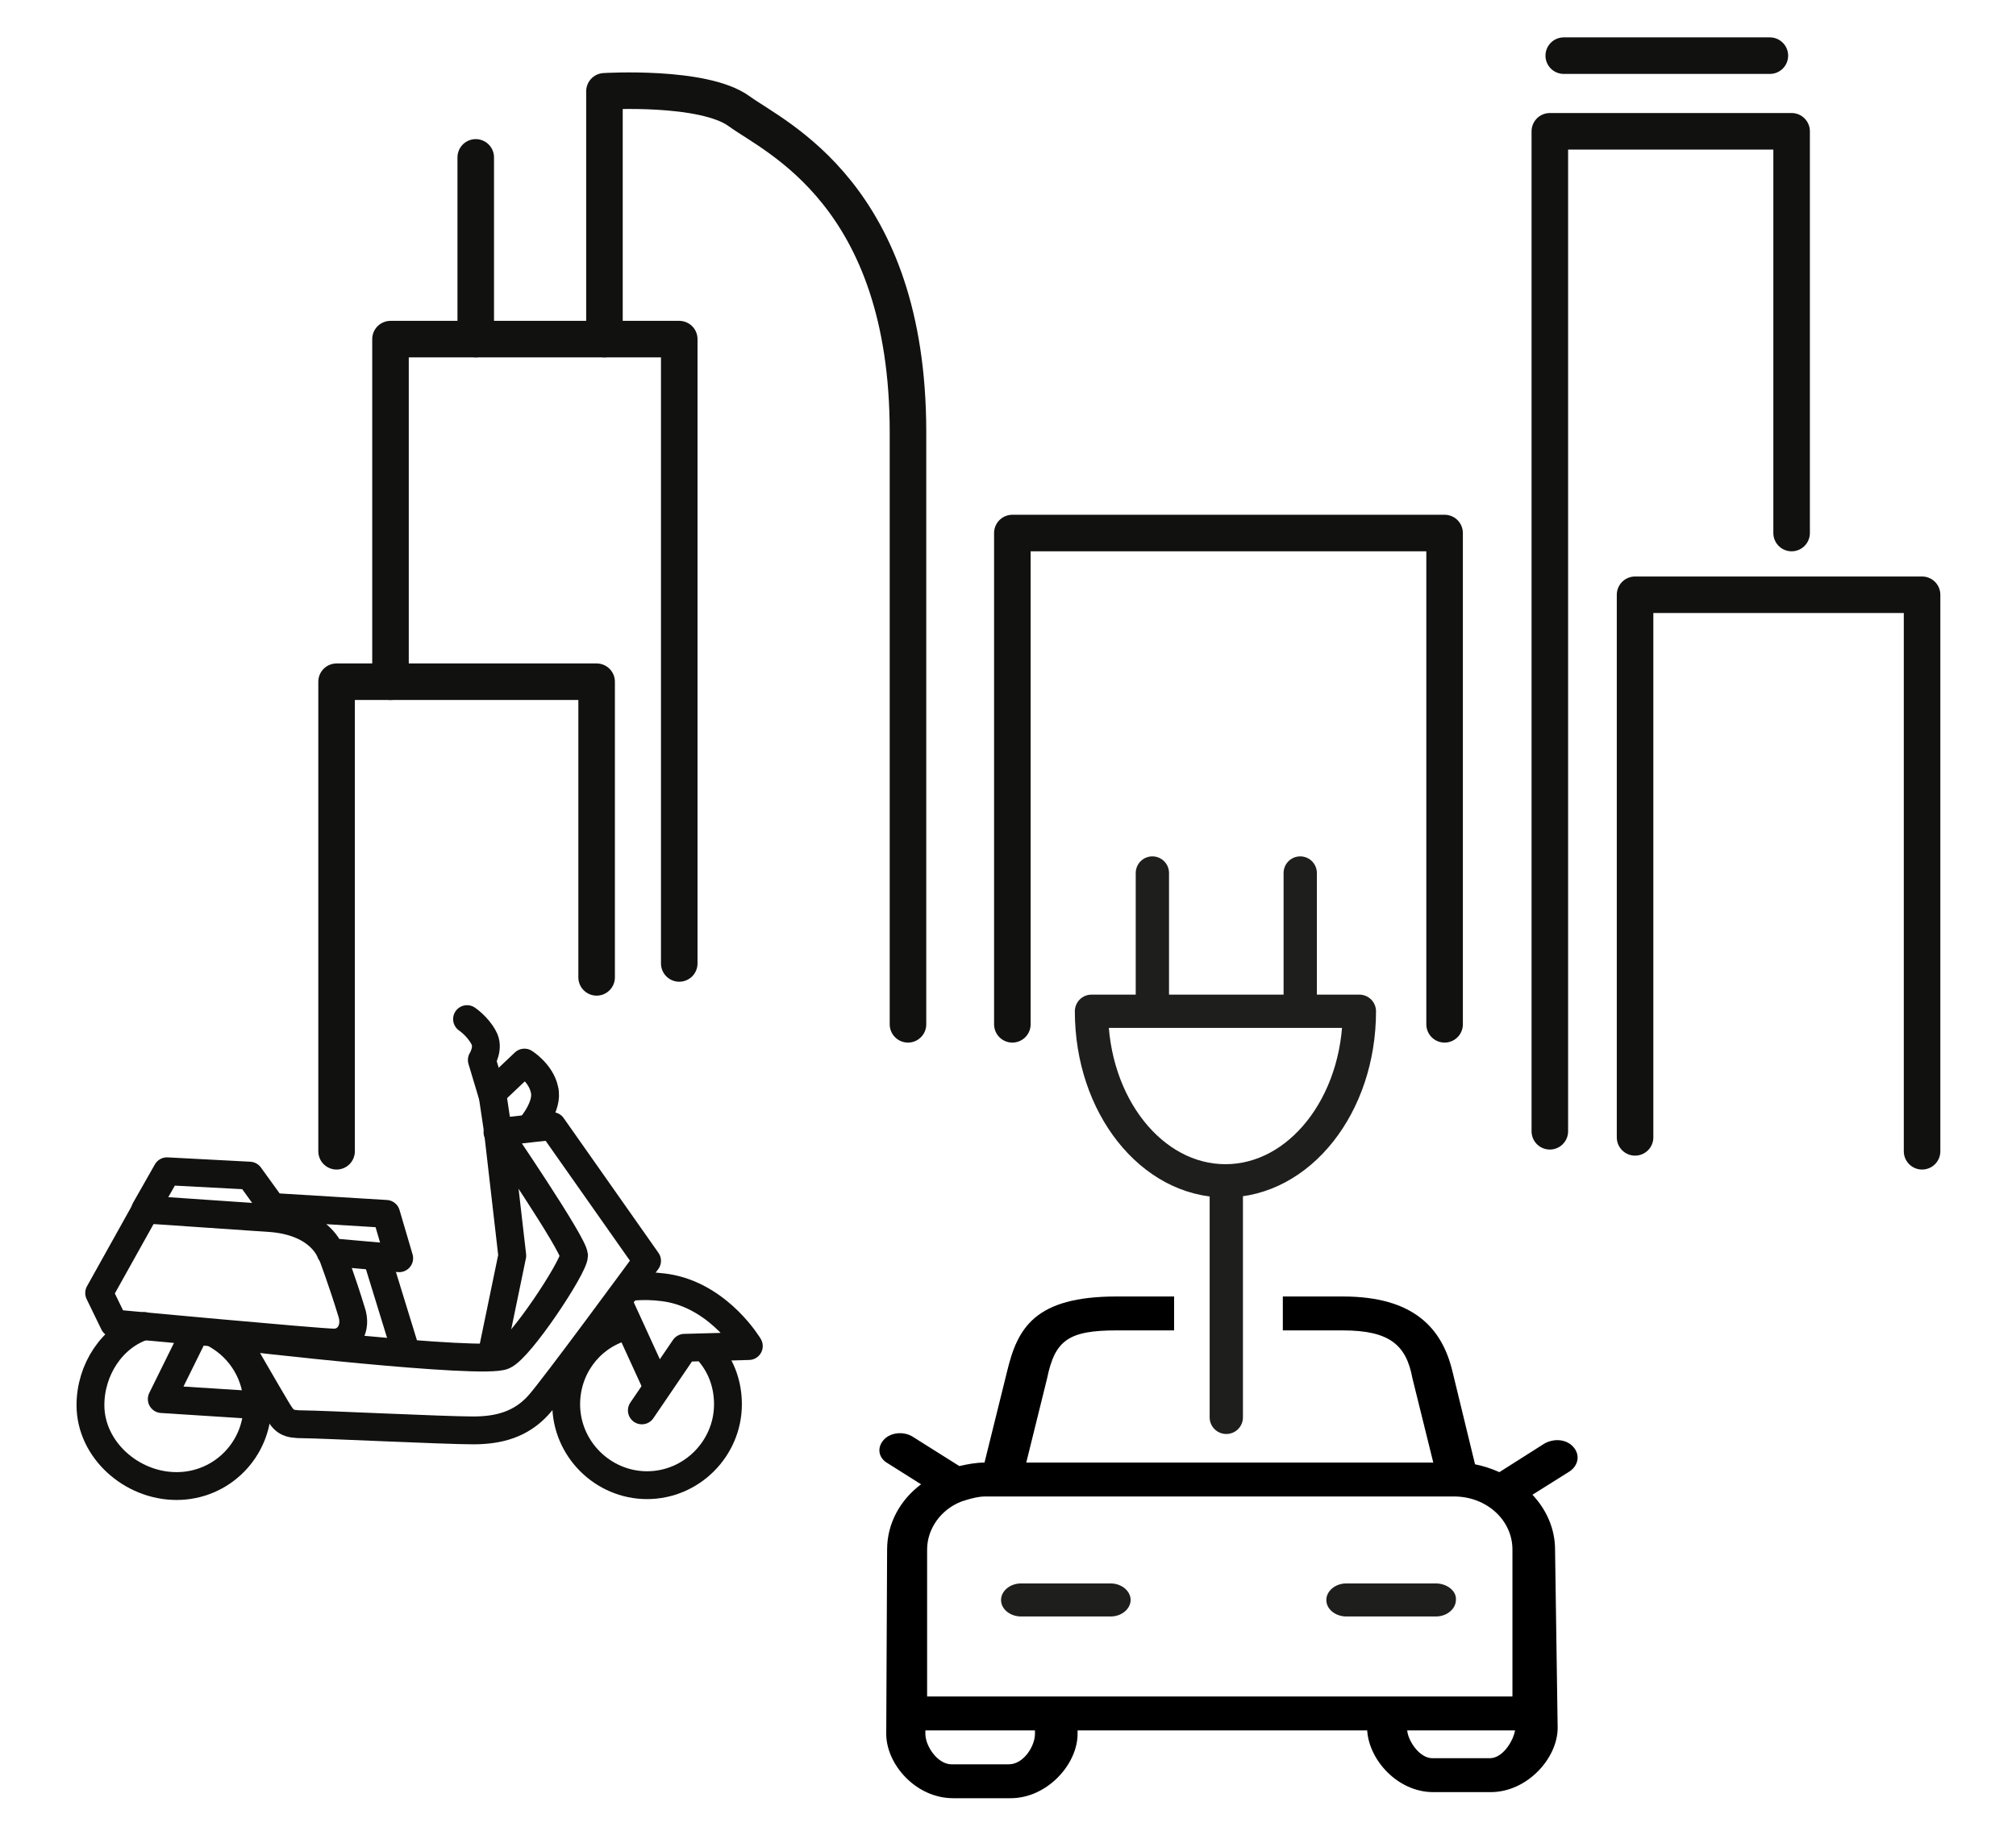 <?xml version="1.0" encoding="UTF-8"?>
<svg xmlns="http://www.w3.org/2000/svg" xmlns:xlink="http://www.w3.org/1999/xlink" version="1.1" id="Ebene_1" x="0px" y="0px" viewBox="0 0 231.8 211" style="enable-background:new 0 0 231.8 211;" xml:space="preserve">
<style type="text/css">
	.st0{fill:none;stroke:#111110;stroke-width:4.202;stroke-linecap:round;stroke-linejoin:round;}
	.st1{fill-rule:evenodd;clip-rule:evenodd;fill:#1E1F1D;}
	.st2{fill-rule:evenodd;clip-rule:evenodd;}
	.st3{fill:none;}
	.st4{fill:none;stroke:#1E1F1D;stroke-width:3.829;stroke-linecap:round;stroke-linejoin:round;}
	.st5{fill:none;stroke:#111110;stroke-width:3.201;stroke-linecap:round;stroke-linejoin:round;}
</style>
<polyline class="st0" points="38.7,132.4 38.7,78.4 68.6,78.4 68.6,112.4 "></polyline>
<polyline class="st0" points="44.9,78.4 44.9,39 78.1,39 78.1,110.8 "></polyline>
<line class="st0" x1="54.7" y1="18.1" x2="54.7" y2="39"></line>
<path class="st0" d="M69.5,39V10.5c0,0,11.4-0.7,15.5,2.3c4.1,3,19.4,9.6,19.4,36.9s0,68.1,0,68.1"></path>
<polyline class="st0" points="116.4,117.8 116.4,61.3 166.1,61.3 166.1,117.8 "></polyline>
<polyline class="st0" points="188,130.8 188,68.4 221,68.4 221,132.4 "></polyline>
<polyline class="st0" points="178.2,130.1 178.2,15.1 206,15.1 206,61.3 "></polyline>
<line class="st0" x1="179.8" y1="6.4" x2="203.5" y2="6.4"></line>
<path id="Fill-4_00000012430051561305890920000017970639757106417830_" class="st1" d="M127.7,182.1h-10.3c-1.3,0-2.3,0.9-2.3,1.9  c0,1.1,1.1,1.9,2.3,1.9h10.3c1.3,0,2.3-0.9,2.3-1.9C130,183,129,182.1,127.7,182.1"></path>
<path id="Fill-6_00000059270817425025863000000000167866151734240153_" class="st1" d="M165.1,182.1h-10.3c-1.3,0-2.3,0.9-2.3,1.9  c0,1.1,1.1,1.9,2.3,1.9h10.3c1.3,0,2.3-0.9,2.3-1.9C167.5,183,166.4,182.1,165.1,182.1"></path>
<g>
	<path class="st2" d="M180.9,166.4c-0.8-0.9-2.2-1-3.3-0.4l-5.2,3.3c-0.9-0.4-1.8-0.7-2.8-0.9l-2.6-10.7c-1.2-5-4.5-8.6-12.6-8.6   h-6.9v3.9h6.9c5.4,0,7.3,1.7,8,5.5l2.4,9.7H118l2.4-9.7c0.9-4.4,2.5-5.5,8-5.5h6.6v-3.9h-6.6c-9.4,0-11.4,3.6-12.6,8.6l-2.6,10.5   c-1,0-2,0.2-2.9,0.4l-5.4-3.4c-1-0.6-2.5-0.5-3.3,0.4c-0.8,0.9-0.6,2.1,0.5,2.7l3.8,2.4c-2.4,1.8-3.9,4.5-3.9,7.5l-0.1,21.2   c0,3.5,3.4,7.4,7.7,7.4h6.6c4.2,0,7.7-3.9,7.7-7.4V199h33.3c0.2,3.4,3.5,7.1,7.6,7.1h6.6c4.2,0,7.7-3.9,7.7-7.4l-0.3-20.5   c0-2.4-1-4.6-2.6-6.3l4.3-2.7C181.5,168.5,181.7,167.3,180.9,166.4z M119,199.4c0,1.4-1.3,3.5-3,3.5h-6.6c-1.6,0-3-2.1-3-3.5V199   H119L119,199.4L119,199.4z M106.6,195.1v-16.9c0-2.4,1.6-4.6,3.9-5.5c0.2-0.1,0.4-0.1,0.6-0.2c0.7-0.2,1.4-0.4,2.2-0.4h53.9   c3.7,0,6.7,2.7,6.7,6.1v16.9L106.6,195.1L106.6,195.1z M171.3,202.2h-6.6c-1.5,0-2.8-2-2.9-3.2h12.4   C174,200.2,172.8,202.2,171.3,202.2z"></path>
	<rect x="135" y="144" class="st3" width="12.6" height="5.1"></rect>
	<rect x="135" y="153" class="st3" width="12.6" height="11.8"></rect>
</g>
<path id="Stroke-10_00000098205981400016791090000017418222458996926885_" class="st4" d="M156.3,116.3c0,10.8-6.9,19.5-15.4,19.5  c-8.5,0-15.4-8.7-15.4-19.5H156.3z M132.5,100.4v15.4V100.4z M149.5,100.4v14.5V100.4z M141,137.1V163V137.1z"></path>
<g id="Page-1_00000112616381572233539090000009351229868266212270_">
	
		<g id="EWE_Go_Rollersharing_00000110441125475812364890000016546420490700574601_" transform="translate(-573, -2834)">
		
			<g id="Group-27_00000147184110645509476640000013107038804058856877_" transform="translate(601.5, 2855.5) scale(-1, 1) translate(-601.5, -2855.5) translate(574, 2836)">
			<path id="Stroke-1_00000103259286472673383910000008701351262011475873_" class="st5" d="M29.4,151.6c-0.5,0.1-29,3.4-31.3,2.3     c-1.9-0.8-8.1-10.2-8.1-11.5c0-1.3,8.8-14.2,8.8-14.2l-6.3-0.7l-10.9,15.5c0,0,11,15,12.5,16.6c2,2.2,4.5,2.9,7.5,2.9     c3.3,0,17.6-0.7,19.5-0.7s2.2-0.3,3-1.6c0.8-1.3,5-8.6,5-8.6"></path>
			<polyline id="Stroke-3_00000096056094475230500960000015485760703304961690_" class="st5" points="-1.3,128.5 -2.9,142.4      -0.5,154    "></polyline>
			<path id="Stroke-5_00000081605726277284133230000017357031132947914685_" class="st5" d="M9.5,152.9l3.2-10.4"></path>
			<path id="Stroke-7_00000063607312041230534040000006865453077977338252_" class="st5" d="M10.1,142.7L18,142c0,0,1.1-3.4,6.7-3.9     l14.6-1l-2.5-4.4l-9.5,0.5l-2.6,3.6l-13.1,0.8L10.1,142.7z"></path>
			<path id="Stroke-9_00000158016109039194111420000009028896230435379329_" class="st5" d="M39.3,137.2l5.3,9.5l-1.7,3.5     c0,0-23.6,2.2-25.3,2.2c-1.6,0-2.7-1.6-2-3.6c1-3.3,2.2-6.5,2.2-6.5"></path>
			<path id="Stroke-11_00000160172291548684542310000006370336629657913234_" class="st5" d="M-16.5,146c0,0-2.2-0.3-4.7,0.2     c-5.7,1.2-8.9,6.6-8.9,6.6l7.4,0.2l4.9,7.2"></path>
			<polyline id="Stroke-13_00000029038385896216018690000016640374557696623025_" class="st5" points="33.6,151.2 37.4,158.9      26.5,159.6    "></polyline>
			<path id="Stroke-15_00000007395139959634706160000005913097154501608068_" class="st5" d="M-15.4,148.4l-3.8,8.3"></path>
			<path id="Stroke-17_00000169534454923601462220000003570181219087011203_" class="st5" d="M-0.6,123.9l1.2-4c0,0-0.9-1.4-0.2-2.6     c0.7-1.3,1.9-2.1,1.9-2.1"></path>
			<path id="Stroke-19_00000031902224855118385140000013220254266174077087_" class="st5" d="M-1.3,128.4l0.7-4.7l-3.7-3.5     c0,0-1.9,1.2-2.3,3.1c-0.5,1.9,1.6,4.3,1.6,4.3"></path>
			<path id="Stroke-23_00000085218741877536553330000011862182488790036912_" class="st5" d="M-15.4,150.7c3.7,1.2,6.3,4.7,6.3,8.8     c0,5.1-4.2,9.3-9.3,9.3c-5.1,0-9.3-4.2-9.3-9.3c0-2.2,0.7-4.2,2-5.8"></path>
			<path id="Stroke-25_00000088104604867164397480000003573305987770168241_" class="st5" d="M39.4,150.5c3.7,1.2,6.2,5,6.2,9.1     c0,5.1-4.7,9.3-9.9,9.3s-9.3-4.2-9.3-9.3c0-3.5,1.9-6.5,4.7-8.1"></path>
		</g>
	</g>
</g>
</svg>
